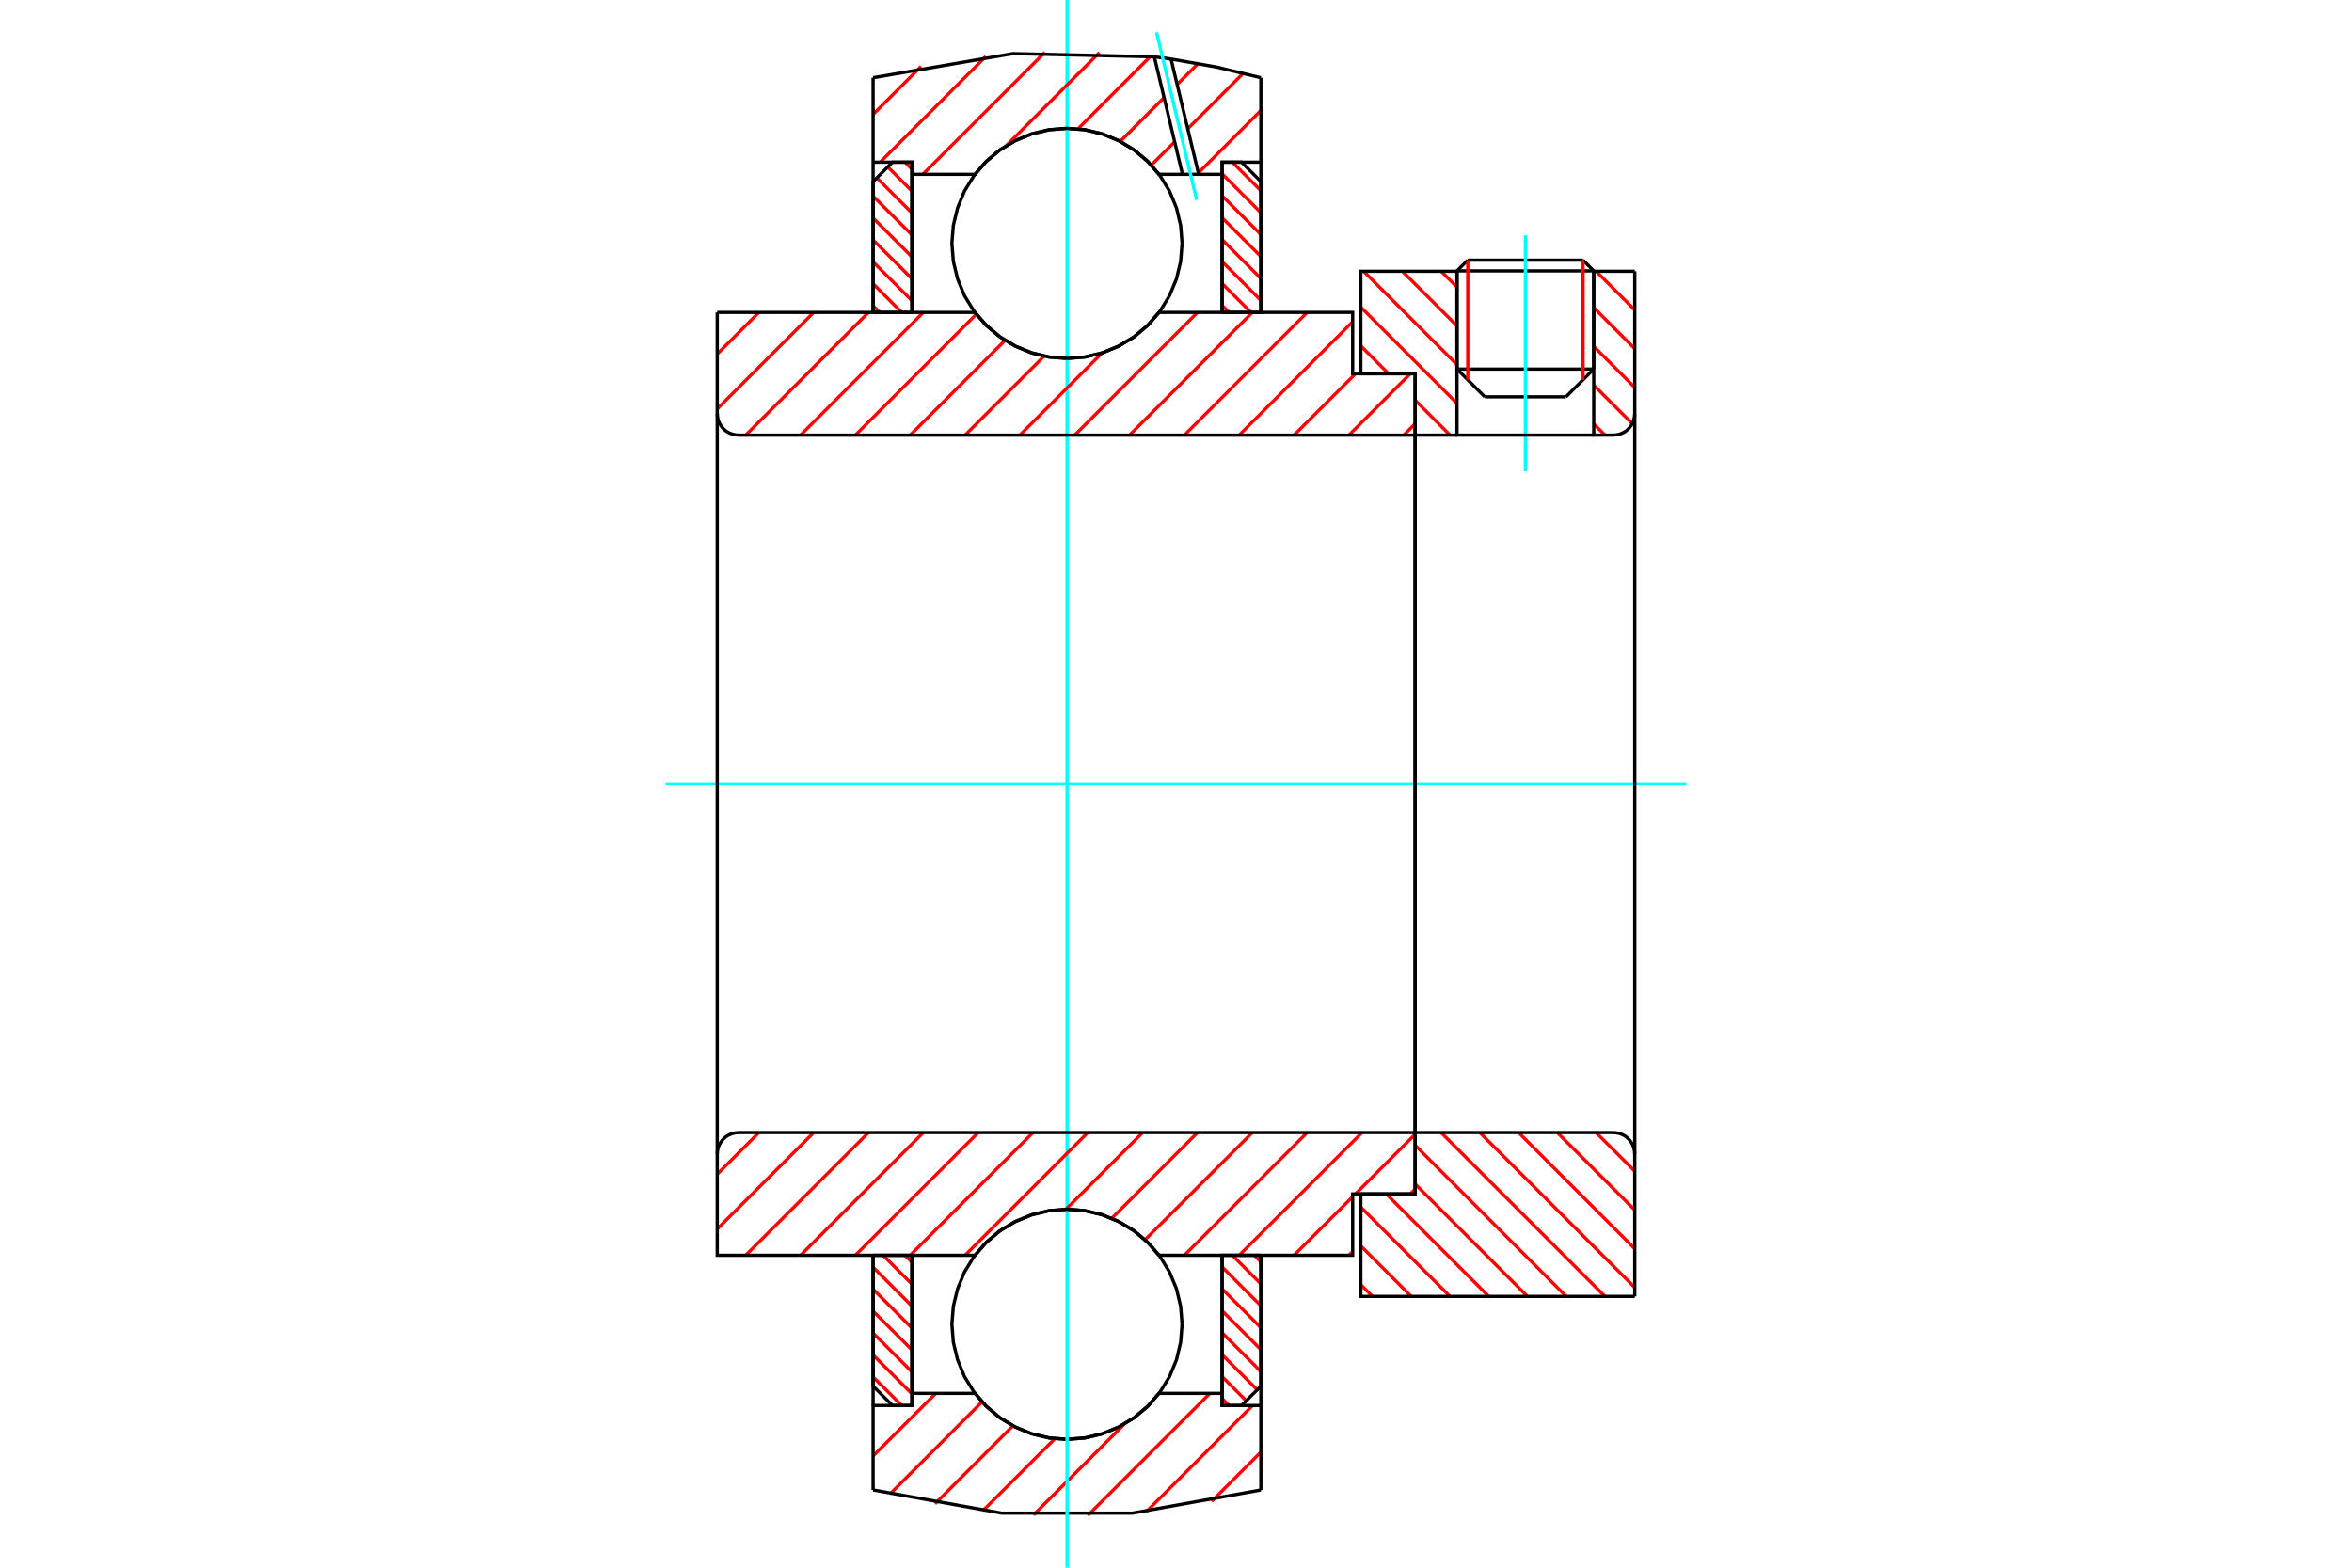 <?xml version="1.0" standalone="no"?>
<!DOCTYPE svg PUBLIC "-//W3C//DTD SVG 1.1//EN"
	"http://www.w3.org/Graphics/SVG/1.1/DTD/svg11.dtd">
<svg xmlns="http://www.w3.org/2000/svg" height="100%" width="100%" viewBox="0 0 36000 24000">
	<rect x="-1800" y="-1200" width="39600" height="26400" style="fill:#FFF"/>
	<g style="fill:none; fill-rule:evenodd" transform="matrix(1 0 0 1 0 0)">
		<g style="fill:none; stroke:#000; stroke-width:50; shape-rendering:geometricPrecision">
			<line x1="24394" y1="4147" x2="22301" y2="4147"/>
			<line x1="22466" y1="3982" x2="24230" y2="3982"/>
			<line x1="22301" y1="5650" x2="24394" y2="5650"/>
			<line x1="23969" y1="6075" x2="22726" y2="6075"/>
			<line x1="22466" y1="3982" x2="22301" y2="4147"/>
			<line x1="24394" y1="4147" x2="24230" y2="3982"/>
			<line x1="23969" y1="6075" x2="24394" y2="5650"/>
			<line x1="22301" y1="5650" x2="22726" y2="6075"/>
			<line x1="22301" y1="4147" x2="22301" y2="5650"/>
			<line x1="24394" y1="5650" x2="24394" y2="4147"/>
		</g>
		<g style="fill:none; stroke:#0FF; stroke-width:50; shape-rendering:geometricPrecision">
			<line x1="23348" y1="7213" x2="23348" y2="3602"/>
		</g>
		<g style="fill:none; stroke:#F00; stroke-width:50; shape-rendering:geometricPrecision">
			<line x1="24230" y1="3982" x2="24230" y2="5815"/>
			<line x1="22466" y1="5815" x2="22466" y2="3982"/>
			<line x1="13364" y1="21080" x2="13802" y2="21517"/>
			<line x1="13364" y1="20744" x2="13958" y2="21338"/>
			<line x1="13364" y1="20409" x2="13958" y2="21002"/>
			<line x1="13364" y1="20073" x2="13958" y2="20666"/>
			<line x1="13364" y1="19737" x2="13958" y2="20331"/>
			<line x1="13364" y1="19401" x2="13958" y2="19995"/>
			<line x1="13516" y1="19217" x2="13958" y2="19659"/>
			<line x1="13852" y1="19217" x2="13958" y2="19324"/>
		</g>
		<g style="fill:none; stroke:#000; stroke-width:50; shape-rendering:geometricPrecision">
			<polyline points="13364,19217 13364,21221 13661,21517 13958,21517 13958,19217 13364,19217"/>
		</g>
		<g style="fill:none; stroke:#0FF; stroke-width:50; shape-rendering:geometricPrecision">
			<line x1="10187" y1="12000" x2="25813" y2="12000"/>
		</g>
		<g style="fill:none; stroke:#F00; stroke-width:50; shape-rendering:geometricPrecision">
			<line x1="13364" y1="4681" x2="13466" y2="4783"/>
			<line x1="13364" y1="4345" x2="13802" y2="4783"/>
			<line x1="13364" y1="4010" x2="13958" y2="4603"/>
			<line x1="13364" y1="3674" x2="13958" y2="4267"/>
			<line x1="13364" y1="3338" x2="13958" y2="3932"/>
			<line x1="13364" y1="3003" x2="13958" y2="3596"/>
			<line x1="13421" y1="2723" x2="13958" y2="3260"/>
			<line x1="13588" y1="2555" x2="13958" y2="2925"/>
			<line x1="13852" y1="2483" x2="13958" y2="2589"/>
		</g>
		<g style="fill:none; stroke:#000; stroke-width:50; shape-rendering:geometricPrecision">
			<polyline points="13958,4783 13958,2483 13661,2483 13364,2779 13364,4783 13958,4783"/>
		</g>
		<g style="fill:none; stroke:#F00; stroke-width:50; shape-rendering:geometricPrecision">
			<line x1="19197" y1="19217" x2="19299" y2="19319"/>
			<line x1="18862" y1="19217" x2="19299" y2="19655"/>
			<line x1="18706" y1="19397" x2="19299" y2="19990"/>
			<line x1="18706" y1="19733" x2="19299" y2="20326"/>
			<line x1="18706" y1="20068" x2="19299" y2="20662"/>
			<line x1="18706" y1="20404" x2="19299" y2="20997"/>
			<line x1="18706" y1="20740" x2="19243" y2="21277"/>
			<line x1="18706" y1="21075" x2="19075" y2="21445"/>
			<line x1="18706" y1="21411" x2="18812" y2="21517"/>
		</g>
		<g style="fill:none; stroke:#000; stroke-width:50; shape-rendering:geometricPrecision">
			<polyline points="19299,19217 19299,21221 19002,21517 18706,21517 18706,19217 19299,19217"/>
		</g>
		<g style="fill:none; stroke:#F00; stroke-width:50; shape-rendering:geometricPrecision">
			<line x1="18862" y1="2483" x2="19299" y2="2920"/>
			<line x1="18706" y1="2662" x2="19299" y2="3256"/>
			<line x1="18706" y1="2998" x2="19299" y2="3591"/>
			<line x1="18706" y1="3334" x2="19299" y2="3927"/>
			<line x1="18706" y1="3669" x2="19299" y2="4263"/>
			<line x1="18706" y1="4005" x2="19299" y2="4599"/>
			<line x1="18706" y1="4341" x2="19148" y2="4783"/>
			<line x1="18706" y1="4676" x2="18812" y2="4783"/>
		</g>
		<g style="fill:none; stroke:#000; stroke-width:50; shape-rendering:geometricPrecision">
			<polyline points="18706,4783 18706,2483 19002,2483 19299,2779 19299,4783 18706,4783"/>
			<polyline points="18093,3726 18071,3450 18007,3182 17901,2926 17757,2691 17577,2481 17367,2301 17131,2157 16876,2051 16607,1986 16332,1965 16056,1986 15787,2051 15532,2157 15296,2301 15086,2481 14907,2691 14762,2926 14657,3182 14592,3450 14570,3726 14592,4002 14657,4270 14762,4526 14907,4761 15086,4971 15296,5151 15532,5295 15787,5401 16056,5466 16332,5487 16607,5466 16876,5401 17131,5295 17367,5151 17577,4971 17757,4761 17901,4526 18007,4270 18071,4002 18093,3726"/>
			<polyline points="18093,20274 18071,19998 18007,19730 17901,19474 17757,19239 17577,19029 17367,18849 17131,18705 16876,18599 16607,18534 16332,18513 16056,18534 15787,18599 15532,18705 15296,18849 15086,19029 14907,19239 14762,19474 14657,19730 14592,19998 14570,20274 14592,20550 14657,20818 14762,21074 14907,21309 15086,21519 15296,21699 15532,21843 15787,21949 16056,22014 16332,22035 16607,22014 16876,21949 17131,21843 17367,21699 17577,21519 17757,21309 17901,21074 18007,20818 18071,20550 18093,20274"/>
		</g>
		<g style="fill:none; stroke:#F00; stroke-width:50; shape-rendering:geometricPrecision">
			<line x1="24430" y1="17339" x2="25022" y2="17930"/>
			<line x1="23837" y1="17339" x2="25022" y2="18524"/>
			<line x1="23244" y1="17339" x2="25022" y2="19117"/>
			<line x1="22651" y1="17339" x2="25022" y2="19710"/>
			<line x1="22058" y1="17339" x2="24566" y2="19847"/>
			<line x1="21660" y1="17533" x2="23973" y2="19847"/>
			<line x1="21660" y1="18126" x2="23380" y2="19847"/>
			<line x1="21218" y1="18278" x2="22787" y2="19847"/>
			<line x1="20829" y1="18481" x2="22194" y2="19847"/>
			<line x1="20829" y1="19074" x2="21601" y2="19847"/>
			<line x1="20829" y1="19668" x2="21008" y2="19847"/>
		</g>
		<g style="fill:none; stroke:#000; stroke-width:50; shape-rendering:geometricPrecision">
			<line x1="25022" y1="12000" x2="25022" y2="19847"/>
			<polyline points="25022,17668 25018,17617 25006,17566 24986,17518 24959,17474 24926,17435 24887,17401 24842,17374 24795,17355 24744,17343 24693,17339 21660,17339 21660,12000"/>
			<polyline points="21660,17339 21660,18278 20829,18278 20829,19847 25022,19847"/>
		</g>
		<g style="fill:none; stroke:#F00; stroke-width:50; shape-rendering:geometricPrecision">
			<line x1="24430" y1="4153" x2="25022" y2="4745"/>
			<line x1="24394" y1="4710" x2="25022" y2="5338"/>
			<line x1="24394" y1="5303" x2="25022" y2="5932"/>
			<line x1="24394" y1="5897" x2="24984" y2="6486"/>
			<line x1="22058" y1="4153" x2="22301" y2="4396"/>
			<line x1="24394" y1="6490" x2="24566" y2="6661"/>
			<line x1="21465" y1="4153" x2="22301" y2="4989"/>
			<line x1="20872" y1="4153" x2="22301" y2="5582"/>
			<line x1="20829" y1="4703" x2="22301" y2="6175"/>
			<line x1="20829" y1="5296" x2="21254" y2="5722"/>
			<line x1="21660" y1="6127" x2="22194" y2="6661"/>
		</g>
		<g style="fill:none; stroke:#000; stroke-width:50; shape-rendering:geometricPrecision">
			<line x1="25022" y1="12000" x2="25022" y2="4153"/>
			<polyline points="24693,6661 24744,6657 24795,6645 24842,6626 24887,6599 24926,6565 24959,6526 24986,6482 25006,6434 25018,6383 25022,6332"/>
			<polyline points="24693,6661 24394,6661 24394,4153"/>
			<polyline points="24394,6661 22301,6661 22301,4153"/>
			<polyline points="22301,6661 21660,6661 21660,12000"/>
			<polyline points="21660,6661 21660,5722 20829,5722 20829,4153 22301,4153"/>
			<line x1="24394" y1="4153" x2="25022" y2="4153"/>
		</g>
		<g style="fill:none; stroke:#F00; stroke-width:50; shape-rendering:geometricPrecision">
			<line x1="19299" y1="22230" x2="18546" y2="22983"/>
			<line x1="19172" y1="21517" x2="17546" y2="23143"/>
			<line x1="18519" y1="21331" x2="16650" y2="23200"/>
			<line x1="17211" y1="21800" x2="15819" y2="23192"/>
			<line x1="16146" y1="22025" x2="15042" y2="23130"/>
			<line x1="15504" y1="21828" x2="14312" y2="23021"/>
			<line x1="15032" y1="21461" x2="13622" y2="22872"/>
			<line x1="14323" y1="21331" x2="13364" y2="22289"/>
		</g>
		<g style="fill:none; stroke:#000; stroke-width:50; shape-rendering:geometricPrecision">
			<polyline points="19299,19217 19299,21517 19299,22810"/>
			<polyline points="13364,22810 15332,23165 17331,23165 19299,22810"/>
			<polyline points="13364,22810 13364,21517 13958,21517 13958,21331 13958,19217"/>
			<polyline points="13958,21331 14923,21331 15102,21535 15311,21709 15544,21849 15796,21952 16061,22014 16332,22035 16603,22014 16867,21952 17119,21849 17352,21709 17561,21535 17741,21331 18706,21331 18706,19217"/>
			<polyline points="18706,21331 18706,21517 19299,21517"/>
			<line x1="13364" y1="21517" x2="13364" y2="19217"/>
		</g>
		<g style="fill:none; stroke:#0FF; stroke-width:50; shape-rendering:geometricPrecision">
			<line x1="16332" y1="24000" x2="16332" y2="0"/>
		</g>
		<g style="fill:none; stroke:#F00; stroke-width:50; shape-rendering:geometricPrecision">
			<line x1="19299" y1="1691" x2="18342" y2="2648"/>
			<line x1="19026" y1="1125" x2="18180" y2="1971"/>
			<line x1="17980" y1="2171" x2="17622" y2="2528"/>
			<line x1="18335" y1="976" x2="18017" y2="1294"/>
			<line x1="17817" y1="1494" x2="17147" y2="2165"/>
			<line x1="17607" y1="865" x2="16499" y2="1973"/>
			<line x1="16828" y1="805" x2="15401" y2="2231"/>
			<line x1="15993" y1="801" x2="14124" y2="2669"/>
			<line x1="15090" y1="864" x2="13472" y2="2483"/>
			<line x1="14098" y1="1017" x2="13364" y2="1751"/>
		</g>
		<g style="fill:none; stroke:#000; stroke-width:50; shape-rendering:geometricPrecision">
			<polyline points="13364,4783 13364,2483 13364,1190"/>
			<polyline points="17668,870 15501,821 13364,1190"/>
			<polyline points="17924,904 17796,887 17668,870"/>
			<polyline points="19299,1190 18616,1026 17924,904"/>
			<polyline points="19299,1190 19299,2483 18706,2483 18706,2669 18706,4783"/>
			<polyline points="18706,2669 18347,2669 18099,2669 17741,2669 17561,2465 17352,2291 17119,2151 16867,2048 16603,1986 16332,1965 16061,1986 15796,2048 15544,2151 15311,2291 15102,2465 14923,2669 13958,2669 13958,4783"/>
			<polyline points="13958,2669 13958,2483 13364,2483"/>
			<line x1="19299" y1="2483" x2="19299" y2="4783"/>
		</g>
		<g style="fill:none; stroke:#0FF; stroke-width:50; shape-rendering:geometricPrecision">
			<line x1="18317" y1="3061" x2="17702" y2="494"/>
		</g>
		<g style="fill:none; stroke:#000; stroke-width:50; shape-rendering:geometricPrecision">
			<line x1="18099" y1="2669" x2="17668" y2="870"/>
			<line x1="18347" y1="2669" x2="17924" y2="904"/>
		</g>
		<g style="fill:none; stroke:#F00; stroke-width:50; shape-rendering:geometricPrecision">
			<line x1="21660" y1="18204" x2="21586" y2="18278"/>
			<line x1="20704" y1="19160" x2="20647" y2="19217"/>
			<line x1="21660" y1="17365" x2="20747" y2="18278"/>
			<line x1="20704" y1="18321" x2="19807" y2="19217"/>
			<line x1="20847" y1="17339" x2="18968" y2="19217"/>
			<line x1="20007" y1="17339" x2="18129" y2="19217"/>
			<line x1="19168" y1="17339" x2="17526" y2="18980"/>
			<line x1="18329" y1="17339" x2="17016" y2="18652"/>
			<line x1="17490" y1="17339" x2="16315" y2="18513"/>
			<line x1="16650" y1="17339" x2="14772" y2="19217"/>
			<line x1="15811" y1="17339" x2="13932" y2="19217"/>
			<line x1="14972" y1="17339" x2="13093" y2="19217"/>
			<line x1="14132" y1="17339" x2="12254" y2="19217"/>
			<line x1="13293" y1="17339" x2="11414" y2="19217"/>
			<line x1="12454" y1="17339" x2="10978" y2="18815"/>
			<line x1="11615" y1="17339" x2="10978" y2="17976"/>
		</g>
		<g style="fill:none; stroke:#000; stroke-width:50; shape-rendering:geometricPrecision">
			<line x1="21660" y1="12000" x2="21660" y2="18278"/>
			<polyline points="21660,17339 11307,17339 11256,17343 11205,17355 11158,17374 11113,17401 11074,17435 11041,17474 11014,17518 10994,17566 10982,17617 10978,17668 10978,19217 11571,19217 14923,19217"/>
			<polyline points="17741,19217 17561,19013 17352,18839 17119,18699 16867,18596 16603,18534 16332,18513 16061,18534 15796,18596 15544,18699 15311,18839 15102,19013 14923,19217"/>
			<polyline points="17741,19217 20704,19217 20704,18278 21660,18278"/>
			<line x1="10978" y1="12000" x2="10978" y2="17668"/>
		</g>
		<g style="fill:none; stroke:#F00; stroke-width:50; shape-rendering:geometricPrecision">
			<line x1="21660" y1="6488" x2="21486" y2="6661"/>
			<line x1="21586" y1="5722" x2="20647" y2="6661"/>
			<line x1="20747" y1="5722" x2="19807" y2="6661"/>
			<line x1="20704" y1="4925" x2="18968" y2="6661"/>
			<line x1="20007" y1="4783" x2="18129" y2="6661"/>
			<line x1="19168" y1="4783" x2="17289" y2="6661"/>
			<line x1="18329" y1="4783" x2="16450" y2="6661"/>
			<line x1="16870" y1="5402" x2="15611" y2="6661"/>
			<line x1="15982" y1="5451" x2="14772" y2="6661"/>
			<line x1="15384" y1="5210" x2="13932" y2="6661"/>
			<line x1="14944" y1="4810" x2="13093" y2="6661"/>
			<line x1="14132" y1="4783" x2="12254" y2="6661"/>
			<line x1="13293" y1="4783" x2="11414" y2="6661"/>
			<line x1="12454" y1="4783" x2="10978" y2="6259"/>
			<line x1="11615" y1="4783" x2="10978" y2="5420"/>
		</g>
		<g style="fill:none; stroke:#000; stroke-width:50; shape-rendering:geometricPrecision">
			<line x1="10978" y1="12000" x2="10978" y2="4783"/>
			<polyline points="10978,6332 10982,6383 10994,6434 11014,6482 11041,6526 11074,6565 11113,6599 11158,6626 11205,6645 11256,6657 11307,6661 21660,6661 21660,5722 20704,5722 20704,4783 17741,4783"/>
			<polyline points="14923,4783 15102,4987 15311,5161 15544,5301 15796,5404 16061,5466 16332,5487 16603,5466 16867,5404 17119,5301 17352,5161 17561,4987 17741,4783"/>
			<polyline points="14923,4783 11571,4783 10978,4783"/>
			<line x1="21660" y1="12000" x2="21660" y2="6661"/>
		</g>
	</g>
</svg>
